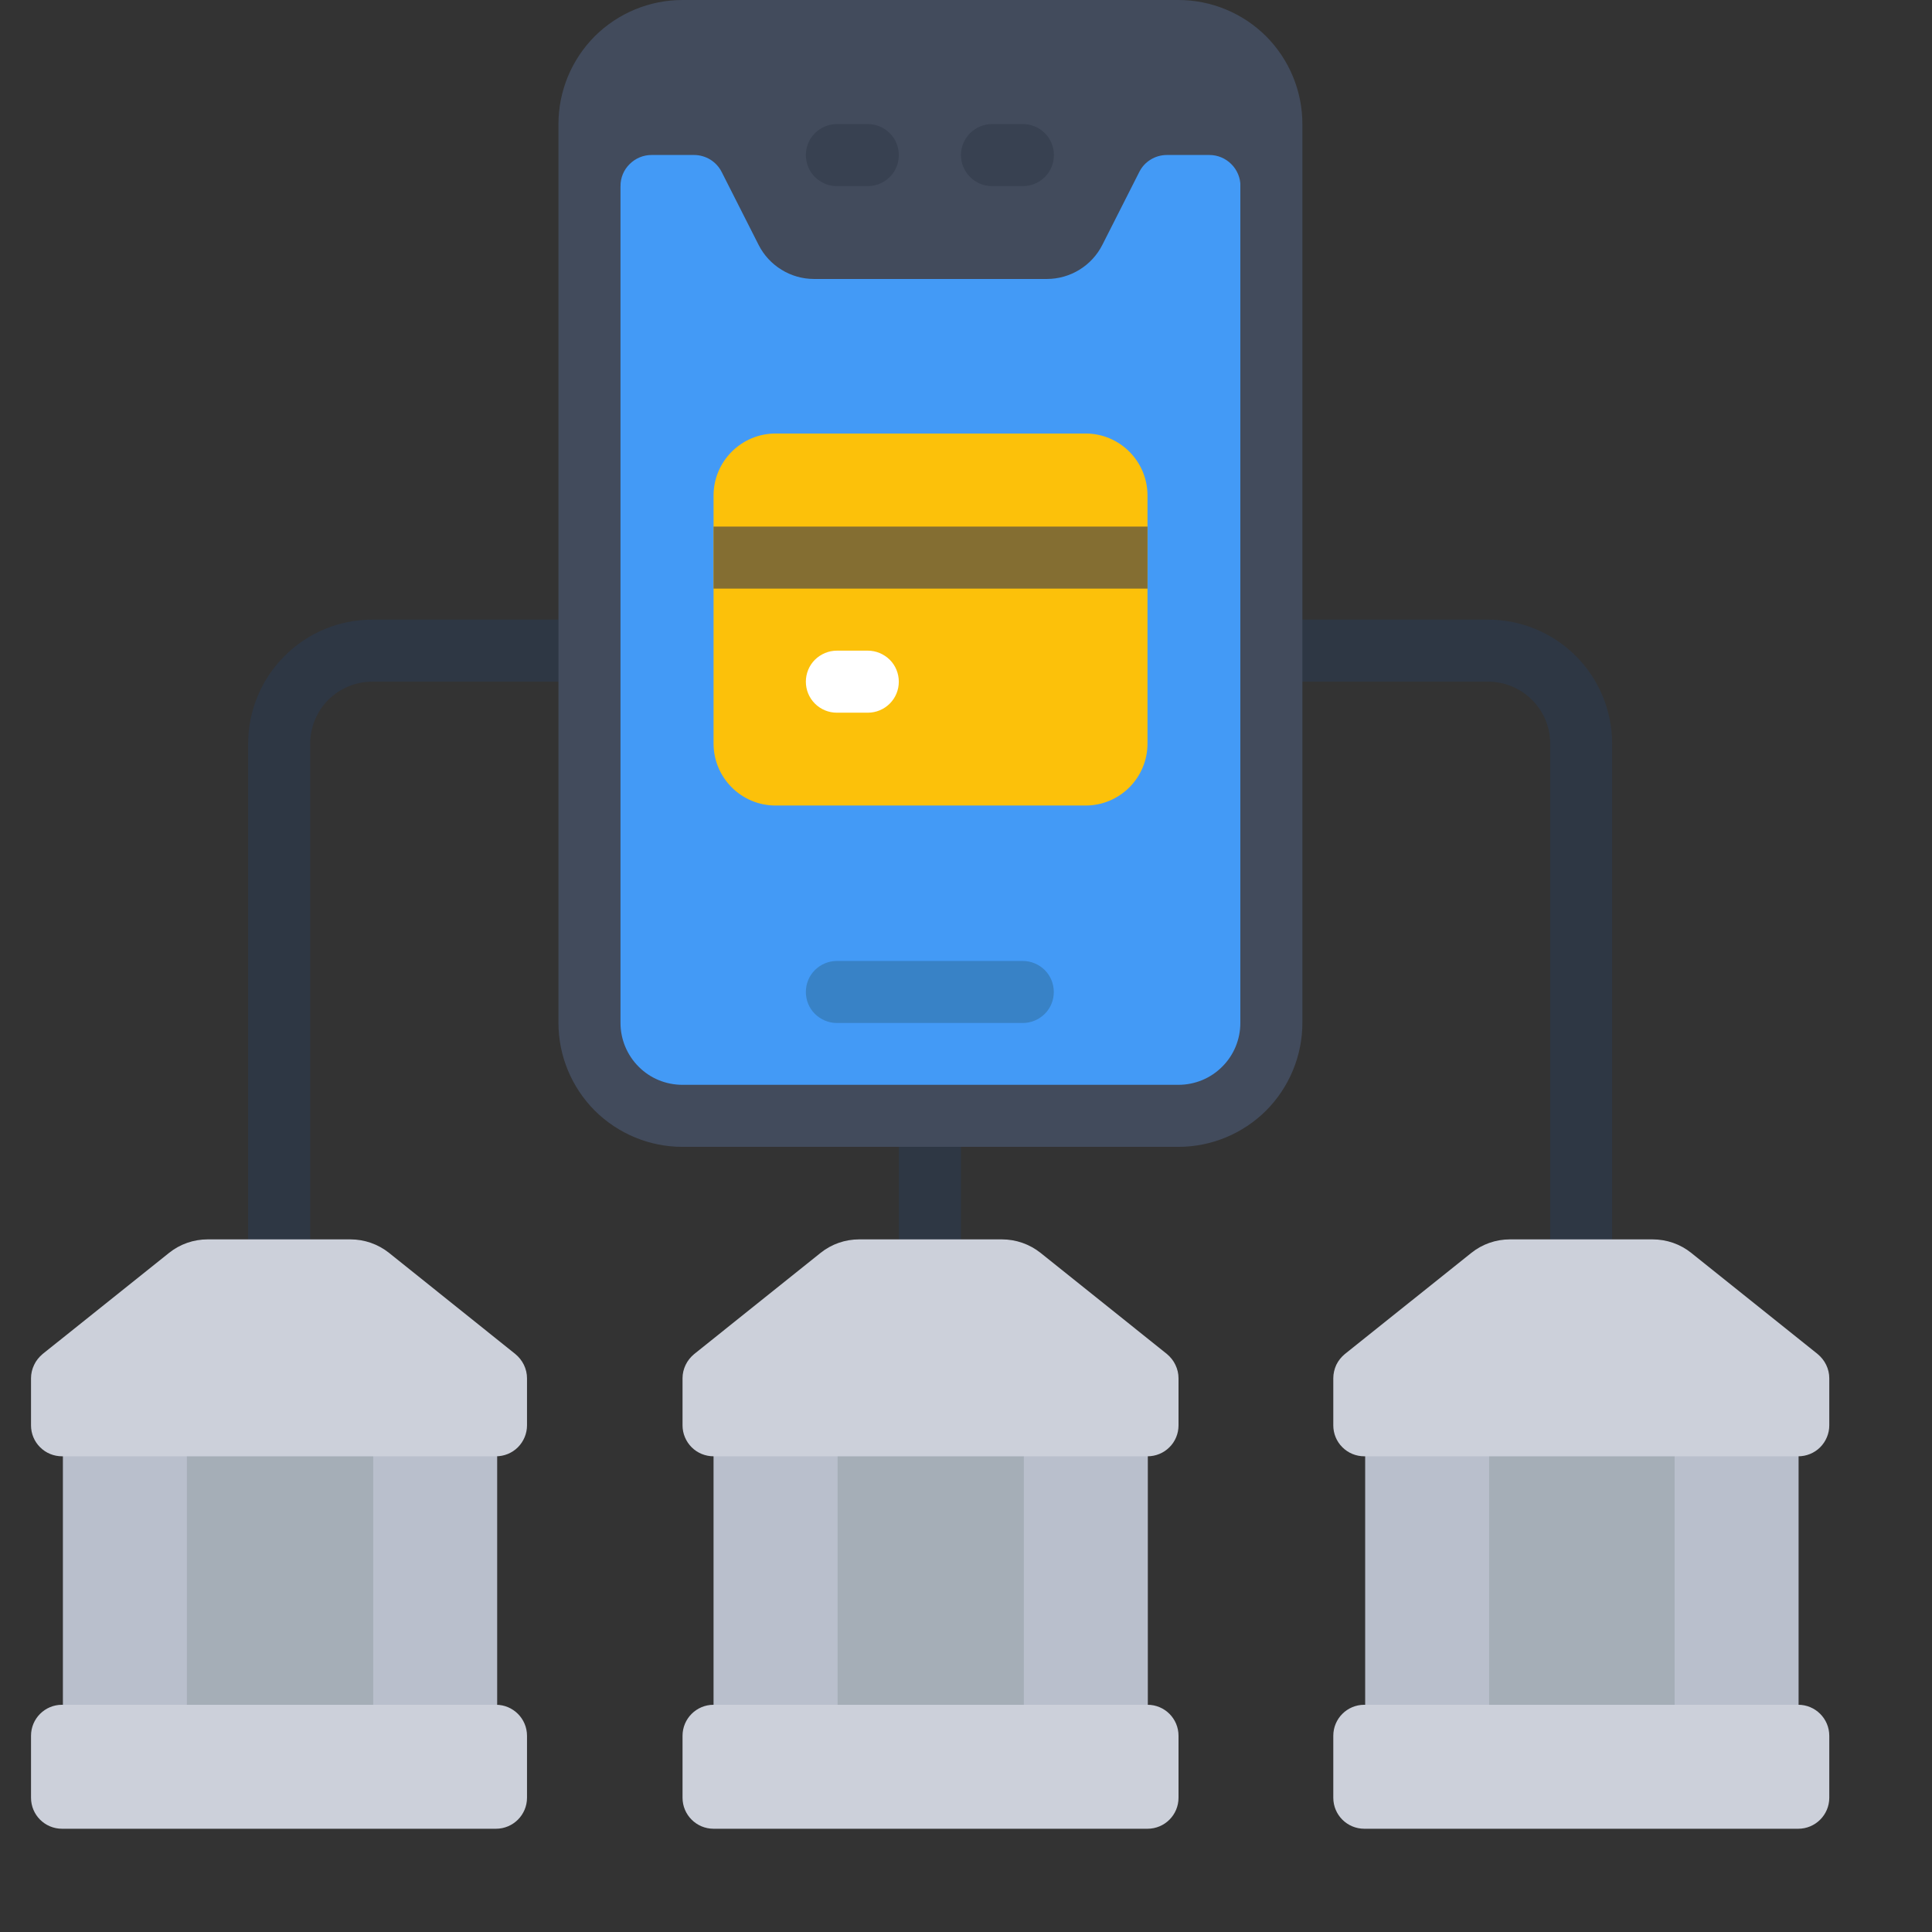<svg width="18" height="18" viewBox="0 0 18 18" fill="none" xmlns="http://www.w3.org/2000/svg">
<rect x="0" y="0" width="18" height="18" fill="#333333" stroke="none"/>
<g clip-path="url(#clip0_306_10990)">
<path d="M2.601 11.838C2.525 11.838 2.451 11.807 2.397 11.753C2.343 11.699 2.312 11.626 2.312 11.549V6.929C2.312 6.622 2.434 6.328 2.651 6.112C2.867 5.895 3.161 5.773 3.468 5.773H5.489C5.566 5.773 5.639 5.804 5.693 5.858C5.748 5.912 5.778 5.986 5.778 6.062C5.778 6.139 5.748 6.212 5.693 6.266C5.639 6.321 5.566 6.351 5.489 6.351H3.468C3.314 6.351 3.168 6.412 3.059 6.52C2.951 6.628 2.89 6.775 2.89 6.929V11.549C2.89 11.626 2.86 11.699 2.805 11.753C2.751 11.807 2.678 11.838 2.601 11.838Z" fill="#2E3744"/>
<path d="M14.731 11.838C14.655 11.838 14.581 11.807 14.527 11.753C14.473 11.699 14.443 11.626 14.443 11.549V6.929C14.443 6.775 14.382 6.628 14.273 6.52C14.165 6.412 14.018 6.351 13.865 6.351H11.844C11.767 6.351 11.693 6.321 11.639 6.266C11.585 6.212 11.555 6.139 11.555 6.062C11.555 5.986 11.585 5.912 11.639 5.858C11.693 5.804 11.767 5.773 11.844 5.773H13.865C14.171 5.773 14.465 5.895 14.682 6.112C14.898 6.328 15.02 6.622 15.02 6.929V11.549C15.02 11.626 14.99 11.699 14.935 11.753C14.881 11.807 14.808 11.838 14.731 11.838Z" fill="#2E3744"/>
<path d="M8.664 11.842C8.587 11.842 8.514 11.812 8.46 11.758C8.405 11.703 8.375 11.63 8.375 11.553V10.398C8.375 10.322 8.405 10.248 8.46 10.194C8.514 10.14 8.587 10.109 8.664 10.109C8.74 10.109 8.814 10.14 8.868 10.194C8.922 10.248 8.953 10.322 8.953 10.398V11.553C8.953 11.63 8.922 11.703 8.868 11.758C8.814 11.812 8.74 11.842 8.664 11.842Z" fill="#2E3744"/>
<path d="M1.156 12.992H4.044V16.458H1.156V12.992Z" fill="#A5AEB7"/>
<path d="M7.219 12.992H10.107V16.458H7.219V12.992Z" fill="#A5AEB7"/>
<path d="M13.289 12.992H16.177V16.458H13.289V12.992Z" fill="#A5AEB7"/>
<path d="M6.648 13H7.804V16.465H6.648V13Z" fill="#B9BFCC"/>
<path d="M9.539 13H10.694V16.465H9.539V13Z" fill="#B9BFCC"/>
<path d="M0.586 13H1.741V16.465H0.586V13Z" fill="#B9BFCC"/>
<path d="M3.477 13H4.632V16.465H3.477V13Z" fill="#B9BFCC"/>
<path d="M12.719 13H13.874V16.465H12.719V13Z" fill="#B9BFCC"/>
<path d="M15.602 13H16.757V16.465H15.602V13Z" fill="#B9BFCC"/>
<path d="M10.691 13.568H6.648C6.572 13.568 6.498 13.538 6.444 13.484C6.39 13.43 6.359 13.356 6.359 13.28V12.841C6.359 12.798 6.369 12.755 6.388 12.716C6.407 12.677 6.434 12.643 6.468 12.615L7.645 11.673C7.747 11.591 7.874 11.547 8.005 11.547H9.334C9.465 11.547 9.592 11.591 9.695 11.673L10.872 12.615C10.905 12.643 10.933 12.677 10.951 12.716C10.97 12.755 10.98 12.798 10.98 12.841V13.28C10.98 13.356 10.95 13.43 10.895 13.484C10.841 13.538 10.768 13.568 10.691 13.568Z" fill="#CCD0DA"/>
<path d="M10.691 15.883H6.648C6.489 15.883 6.359 16.012 6.359 16.172V16.749C6.359 16.909 6.489 17.038 6.648 17.038H10.691C10.851 17.038 10.98 16.909 10.98 16.749V16.172C10.98 16.012 10.851 15.883 10.691 15.883Z" fill="#CCD0DA"/>
<path d="M4.621 13.568H0.578C0.501 13.568 0.428 13.538 0.374 13.484C0.319 13.43 0.289 13.356 0.289 13.28V12.841C0.289 12.798 0.299 12.755 0.318 12.716C0.336 12.677 0.364 12.643 0.397 12.615L1.575 11.673C1.677 11.591 1.804 11.547 1.935 11.547H3.264C3.395 11.547 3.522 11.591 3.625 11.673L4.801 12.615C4.835 12.643 4.862 12.677 4.881 12.716C4.9 12.755 4.91 12.798 4.91 12.841V13.28C4.91 13.356 4.879 13.43 4.825 13.484C4.771 13.538 4.697 13.568 4.621 13.568Z" fill="#CCD0DA"/>
<path d="M4.621 15.883H0.578C0.418 15.883 0.289 16.012 0.289 16.172V16.749C0.289 16.909 0.418 17.038 0.578 17.038H4.621C4.78 17.038 4.91 16.909 4.91 16.749V16.172C4.91 16.012 4.78 15.883 4.621 15.883Z" fill="#CCD0DA"/>
<path d="M16.754 13.568H12.711C12.634 13.568 12.561 13.538 12.507 13.484C12.452 13.43 12.422 13.356 12.422 13.28V12.841C12.422 12.798 12.432 12.755 12.45 12.716C12.469 12.677 12.496 12.643 12.53 12.615L13.708 11.673C13.81 11.591 13.937 11.547 14.068 11.547H15.396C15.528 11.547 15.655 11.591 15.757 11.673L16.934 12.615C16.968 12.643 16.995 12.677 17.014 12.716C17.033 12.755 17.043 12.798 17.043 12.841V13.28C17.043 13.356 17.012 13.43 16.958 13.484C16.904 13.538 16.83 13.568 16.754 13.568Z" fill="#CCD0DA"/>
<path d="M16.754 15.883H12.711C12.551 15.883 12.422 16.012 12.422 16.172V16.749C12.422 16.909 12.551 17.038 12.711 17.038H16.754C16.913 17.038 17.043 16.909 17.043 16.749V16.172C17.043 16.012 16.913 15.883 16.754 15.883Z" fill="#CCD0DA"/>
<path d="M11.845 1.734V9.531C11.845 9.761 11.754 9.981 11.592 10.144C11.429 10.306 11.209 10.397 10.979 10.397H6.359C6.129 10.397 5.908 10.306 5.746 10.144C5.583 9.981 5.492 9.761 5.492 9.531V1.734L5.781 1.156H11.557L11.845 1.734Z" fill="#439AF6"/>
<path d="M10.114 4.039H7.226C6.907 4.039 6.648 4.298 6.648 4.617V6.927C6.648 7.246 6.907 7.505 7.226 7.505H10.114C10.433 7.505 10.691 7.246 10.691 6.927V4.617C10.691 4.298 10.433 4.039 10.114 4.039Z" fill="#FCC10A"/>
<path d="M10.979 0.289C11.209 0.289 11.429 0.38 11.592 0.543C11.754 0.705 11.845 0.926 11.845 1.155V1.733H11.557C11.557 1.656 11.526 1.583 11.472 1.529C11.418 1.475 11.345 1.444 11.268 1.444H10.871C10.818 1.444 10.765 1.459 10.72 1.487C10.674 1.515 10.638 1.555 10.614 1.603L10.27 2.282C10.222 2.377 10.148 2.457 10.057 2.513C9.966 2.569 9.861 2.599 9.755 2.599H7.583C7.476 2.599 7.372 2.569 7.281 2.513C7.19 2.457 7.116 2.377 7.068 2.282L6.724 1.603C6.7 1.555 6.663 1.515 6.618 1.487C6.572 1.459 6.52 1.444 6.467 1.444H6.07C5.993 1.444 5.92 1.475 5.866 1.529C5.811 1.583 5.781 1.656 5.781 1.733H5.492V1.155C5.492 0.926 5.583 0.705 5.746 0.543C5.908 0.38 6.129 0.289 6.359 0.289H10.979Z" fill="#424B5C"/>
<path d="M9.529 9.531H7.797C7.72 9.531 7.647 9.5 7.592 9.446C7.538 9.392 7.508 9.319 7.508 9.242C7.508 9.165 7.538 9.092 7.592 9.038C7.647 8.984 7.72 8.953 7.797 8.953H9.529C9.606 8.953 9.679 8.984 9.734 9.038C9.788 9.092 9.818 9.165 9.818 9.242C9.818 9.319 9.788 9.392 9.734 9.446C9.679 9.5 9.606 9.531 9.529 9.531Z" fill="#3882C6"/>
<path d="M8.085 1.734H7.797C7.72 1.734 7.647 1.703 7.592 1.649C7.538 1.595 7.508 1.522 7.508 1.445C7.508 1.368 7.538 1.295 7.592 1.241C7.647 1.187 7.72 1.156 7.797 1.156H8.085C8.162 1.156 8.235 1.187 8.29 1.241C8.344 1.295 8.374 1.368 8.374 1.445C8.374 1.522 8.344 1.595 8.29 1.649C8.235 1.703 8.162 1.734 8.085 1.734Z" fill="#384151"/>
<path d="M9.531 1.734H9.242C9.165 1.734 9.092 1.703 9.038 1.649C8.984 1.595 8.953 1.522 8.953 1.445C8.953 1.368 8.984 1.295 9.038 1.241C9.092 1.187 9.165 1.156 9.242 1.156H9.531C9.607 1.156 9.681 1.187 9.735 1.241C9.789 1.295 9.819 1.368 9.819 1.445C9.819 1.522 9.789 1.595 9.735 1.649C9.681 1.703 9.607 1.734 9.531 1.734Z" fill="#384151"/>
<path d="M8.085 6.64H7.797C7.72 6.64 7.647 6.61 7.592 6.555C7.538 6.501 7.508 6.428 7.508 6.351C7.508 6.275 7.538 6.201 7.592 6.147C7.647 6.093 7.72 6.062 7.797 6.062H8.085C8.162 6.062 8.235 6.093 8.29 6.147C8.344 6.201 8.374 6.275 8.374 6.351C8.374 6.428 8.344 6.501 8.29 6.555C8.235 6.61 8.162 6.64 8.085 6.64Z" fill="white"/>
<path d="M6.648 4.906H10.691V5.484H6.648V4.906Z" fill="#846E32"/>
<path d="M10.979 10.685H6.358C6.052 10.685 5.758 10.563 5.541 10.347C5.325 10.13 5.203 9.836 5.203 9.53V1.155C5.203 0.849 5.325 0.555 5.541 0.338C5.758 0.122 6.052 0 6.358 0L10.979 0C11.285 0 11.579 0.122 11.796 0.338C12.012 0.555 12.134 0.849 12.134 1.155V9.53C12.134 9.836 12.012 10.13 11.796 10.347C11.579 10.563 11.285 10.685 10.979 10.685ZM6.358 0.578C6.205 0.578 6.058 0.638 5.95 0.747C5.842 0.855 5.781 1.002 5.781 1.155V9.53C5.781 9.683 5.842 9.83 5.95 9.938C6.058 10.047 6.205 10.107 6.358 10.107H10.979C11.132 10.107 11.279 10.047 11.387 9.938C11.496 9.83 11.556 9.683 11.556 9.53V1.155C11.556 1.002 11.496 0.855 11.387 0.747C11.279 0.638 11.132 0.578 10.979 0.578H6.358Z" fill="#424B5C"/>
</g>
<defs>
<clipPath id="clip0_306_10990">
<rect width="17.327" height="17.327" fill="white"/>
</clipPath>
</defs>
</svg>
